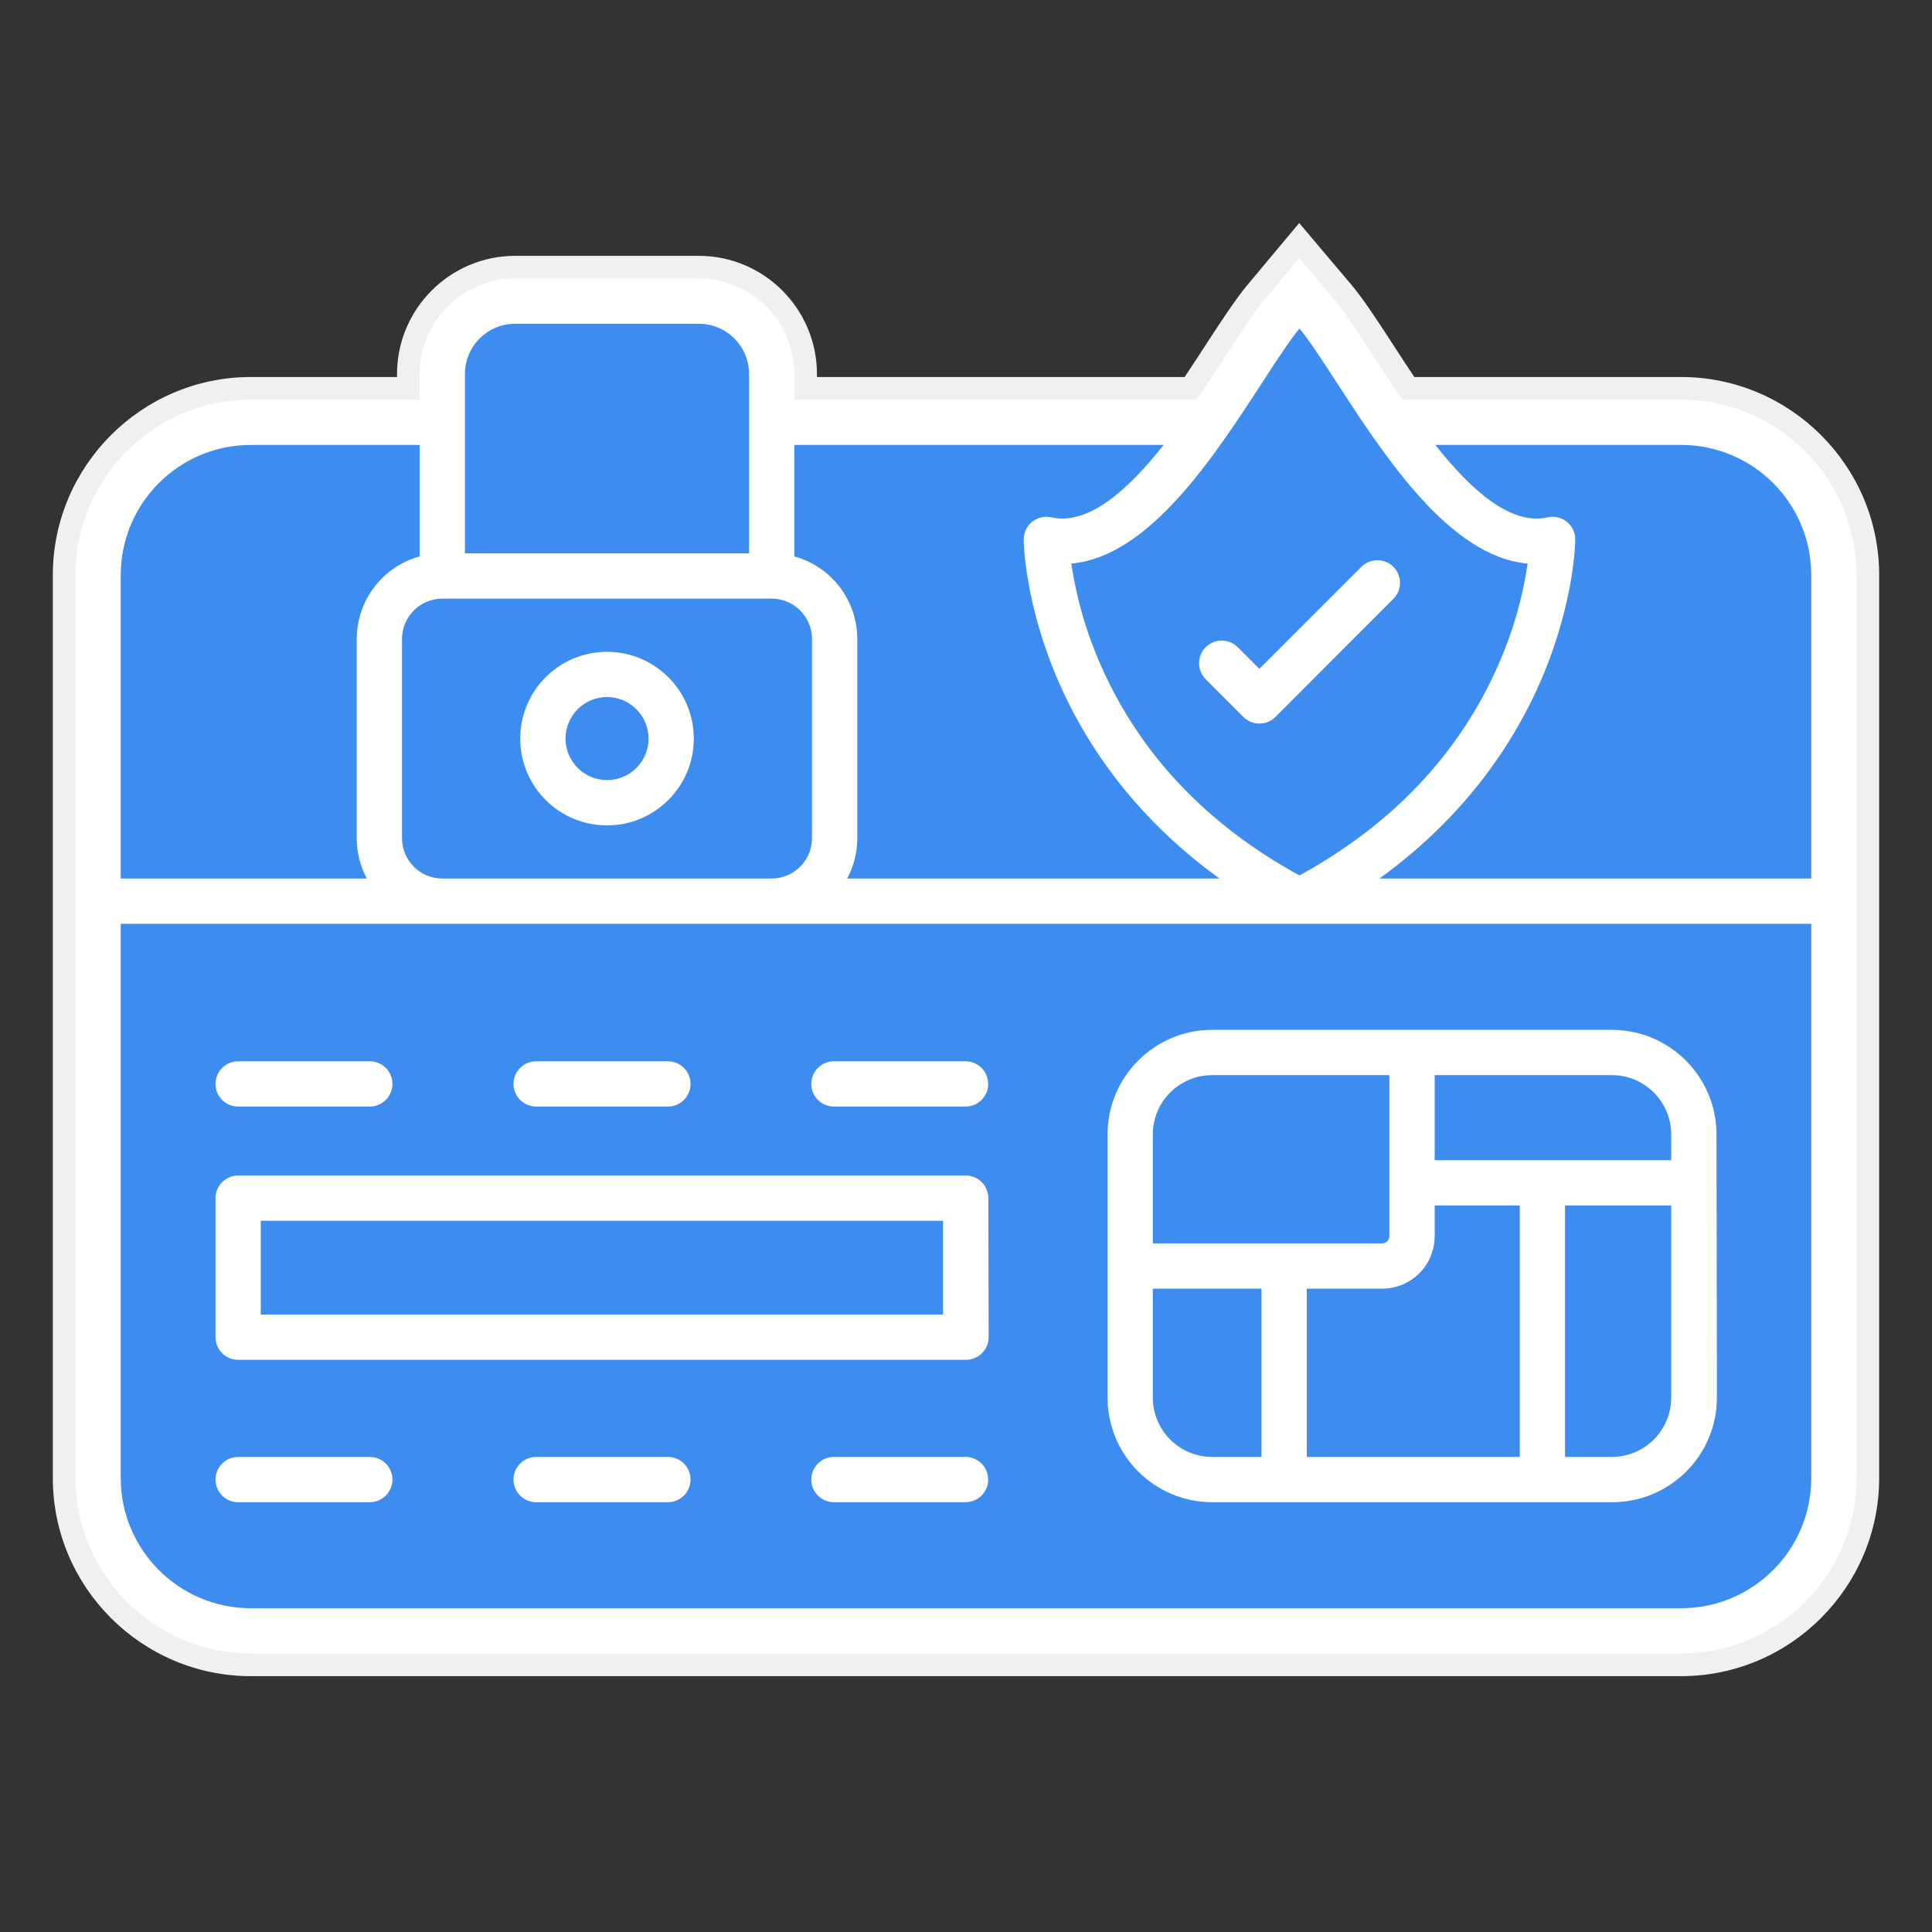 <?xml version="1.0" encoding="utf-8"?>
<!-- Generator: Adobe Illustrator 27.5.0, SVG Export Plug-In . SVG Version: 6.00 Build 0)  -->
<svg version="1.1" id="Layer_1" xmlns="http://www.w3.org/2000/svg" xmlns:xlink="http://www.w3.org/1999/xlink" x="0px" y="0px"
	 viewBox="0 0 512 512" style="enable-background:new 0 0 512 512;" xml:space="preserve">
<rect x="0" y="0" width="512" height="512" fill="#333333" stroke="none"/>
<path style="fill:#F0F0F0;" d="M445.54,99.91h-70.73c-1.99-2.97-3.85-5.84-5.54-8.44c-4.45-6.87-8.1-12.41-11.15-16.02L344.3,59.1
	l-13.73,16.42c-3,3.59-6.8,9.35-11.1,15.97c-1.69,2.59-3.54,5.46-5.53,8.42H216.5v-0.86c-0.03-17.21-14.05-31.23-31.28-31.25h-48.75
	c-17.21,0.03-31.23,14.05-31.25,31.28v0.83H66.44C37.56,99.94,14.03,123.47,14,152.37v239.39c0.03,28.88,23.56,52.41,52.46,52.44
	h379.1c28.88-0.03,52.4-23.56,52.44-52.46V152.35C497.97,123.47,474.44,99.94,445.54,99.91z"/>
<path style="fill:#FFFFFF;" d="M445.54,105.91h-73.92c-2.66-3.9-5.15-7.72-7.39-11.18c-4.33-6.69-7.88-12.08-10.7-15.41l-9.21-10.9
	l-9.16,10.94c-2.79,3.33-6.47,8.92-10.67,15.39c-2.24,3.44-4.72,7.26-7.37,11.15H210.5v-6.85c-0.02-13.91-11.35-25.24-25.28-25.26
	h-48.74c-13.91,0.02-25.24,11.35-25.26,25.28v6.83H66.45c-25.58,0.03-46.42,20.87-46.45,46.46v80.45v12v146.93
	c0.03,25.58,20.87,46.42,46.46,46.45h379.09c25.58-0.03,46.42-20.87,46.45-46.46V244.82v-12v-80.46
	C491.97,126.78,471.13,105.94,445.54,105.91z"/>
<path style="fill:#3D8CF0;" d="M32,244.82v146.92c0.02,19.02,15.44,34.44,34.46,34.46h379.08c19.02-0.02,34.44-15.44,34.46-34.46
	V244.82H32z M142.08,281.25H177c3.31,0,6,2.69,6,6s-2.69,6-6,6h-34.92c-3.31,0-6-2.69-6-6S138.77,281.25,142.08,281.25z
	 M63.08,281.25H98c3.31,0,6,2.69,6,6s-2.69,6-6,6H63.11c-3.31,0-6-2.69-6-6s2.69-6,6-6H63.08z M98,398.1H63.11c-3.31,0-6-2.69-6-6
	s2.69-6,6-6H98c3.31,0,6,2.69,6,6S101.31,398.1,98,398.1z M177,398.1h-34.92c-3.31,0-6-2.69-6-6s2.69-6,6-6H177c3.31,0,6,2.69,6,6
	S180.31,398.1,177,398.1z M256,398.1h-35c-3.31,0-6-2.69-6-6s2.69-6,6-6h34.88c3.31,0,6,2.69,6,6s-2.69,6-6,6H256z M262,354.37
	c0,3.31-2.69,6-6,6H63.11c-3.31,0-6-2.69-6-6v-36.85c0-3.31,2.69-6,6-6h192.81c3.31,0,6,2.69,6,6L262,354.37z M256,293.25h-35
	c-3.31,0-6-2.69-6-6s2.69-6,6-6h34.88c3.31,0,6,2.69,6,6s-2.69,6-6,6H256z M455,370.38c-0.01,15.3-12.42,27.71-27.72,27.72H321.23
	c-15.3-0.02-27.7-12.42-27.72-27.72v-69.75c0.02-15.3,12.42-27.69,27.72-27.71h105.94c15.3,0.01,27.7,12.41,27.72,27.71L455,370.38z
	"/>
<path style="fill:#3D8CF0;" d="M111.22,117.91v29.54c-9.85,2.72-16.67,11.67-16.68,21.88v52.8c-0.01,3.73,0.92,7.4,2.68,10.69H32
	v-80.45c0.02-19.02,15.44-34.44,34.46-34.46H111.22z"/>
<path style="fill:#3D8CF0;" d="M227.19,222.13v-52.8c-0.01-10.22-6.84-19.17-16.69-21.88v-29.54h97.88
	c-9.42,11.9-19.95,21.4-29.77,19.19c-3.23-0.73-6.44,1.3-7.17,4.53c-0.1,0.45-0.15,0.91-0.15,1.37c0,0.68,0.23,16.74,9.06,37.24
	c6.56,15.26,19.12,35.48,42.84,52.58h-98.68C226.27,229.53,227.19,225.86,227.19,222.13z"/>
<path style="fill:#3D8CF0;" d="M204.5,158.64h-87.28c-5.9,0.01-10.68,4.79-10.68,10.69v52.8c0,5.9,4.78,10.68,10.68,10.69h87.28
	c5.9-0.01,10.68-4.79,10.69-10.69v-52.8C215.18,163.43,210.4,158.65,204.5,158.64z M160.86,218.74c-12.7,0-23-10.3-23-23
	c0-12.7,10.3-23,23-23s23,10.3,23,23l0,0C183.86,208.44,173.56,218.74,160.86,218.74L160.86,218.74L160.86,218.74z"/>
<path style="fill:#3D8CF0;" d="M198.5,99.08v47.56h-75.28V99.08c0.01-7.33,5.95-13.27,13.28-13.28h48.72
	C192.55,85.81,198.49,91.75,198.5,99.08z"/>
<path style="fill:#3D8CF0;" d="M354.16,101.26c-3.31-5.11-7.27-11.21-9.79-14.19c-2.51,3-6.47,9.08-9.79,14.19
	c-12.91,19.87-30.05,46.27-50.68,48.09c1.37,9.19,3.95,18.15,7.69,26.65c10.31,23.63,28.06,42.47,52.78,56
	c24.72-13.55,42.47-32.39,52.79-56c3.74-8.5,6.32-17.46,7.68-26.65C384.22,147.53,367.07,121.13,354.16,101.26z M369.26,158.69
	L338,190c-2.34,2.34-6.14,2.34-8.48,0l-10-10c-2.34-2.34-2.34-6.15,0-8.49c2.34-2.34,6.15-2.34,8.49,0l5.74,5.74l27.07-27.07
	c2.36-2.32,6.16-2.29,8.48,0.07c2.3,2.34,2.29,6.08,0,8.42L369.26,158.69z"/>
<path style="fill:#3D8CF0;" d="M480,152.37v80.45H365.56c23.71-17.1,36.27-37.32,42.84-52.58c8.83-20.5,9.06-36.56,9.06-37.24
	c0.03-3.31-2.64-6.02-5.95-6.05c-0.46,0-0.92,0.05-1.37,0.15c-9.81,2.22-20.35-7.29-29.77-19.19h65.17
	C464.56,117.93,479.98,133.35,480,152.37z"/>
<path style="fill:#3D8CF0;" d="M442.89,300.63v6.83H380.2v-22.54h47C435.86,284.94,442.88,291.97,442.89,300.63z"/>
<path style="fill:#3D8CF0;" d="M442.89,319.46v50.92c-0.01,8.68-7.04,15.71-15.72,15.72h-12.42v-66.64H442.89L442.89,319.46z"/>
<path style="fill:#3D8CF0;" d="M402.75,319.46v66.64h-56.44v-44.59h20c7.67-0.01,13.88-6.23,13.89-13.9v-8.15H402.75z"/>
<path style="fill:#3D8CF0;" d="M334.31,341.51v44.59h-13.08c-8.68-0.01-15.71-7.04-15.72-15.72v-28.87H334.31z"/>
<path style="fill:#3D8CF0;" d="M368.2,284.92v42.69c-0.01,1.04-0.85,1.88-1.89,1.9h-60.8v-28.88c0.01-8.68,7.04-15.7,15.72-15.71
	H368.2z"/>
<rect x="69.11" y="323.52" style="fill:#3D8CF0;" width="180.81" height="24.85"/>
<path style="fill:#3D8CF0;" d="M171.87,195.73c0,6.08-4.92,11-11,11s-11-4.92-11-11s4.92-11,11-11S171.87,189.65,171.87,195.73z"/>
</svg>
